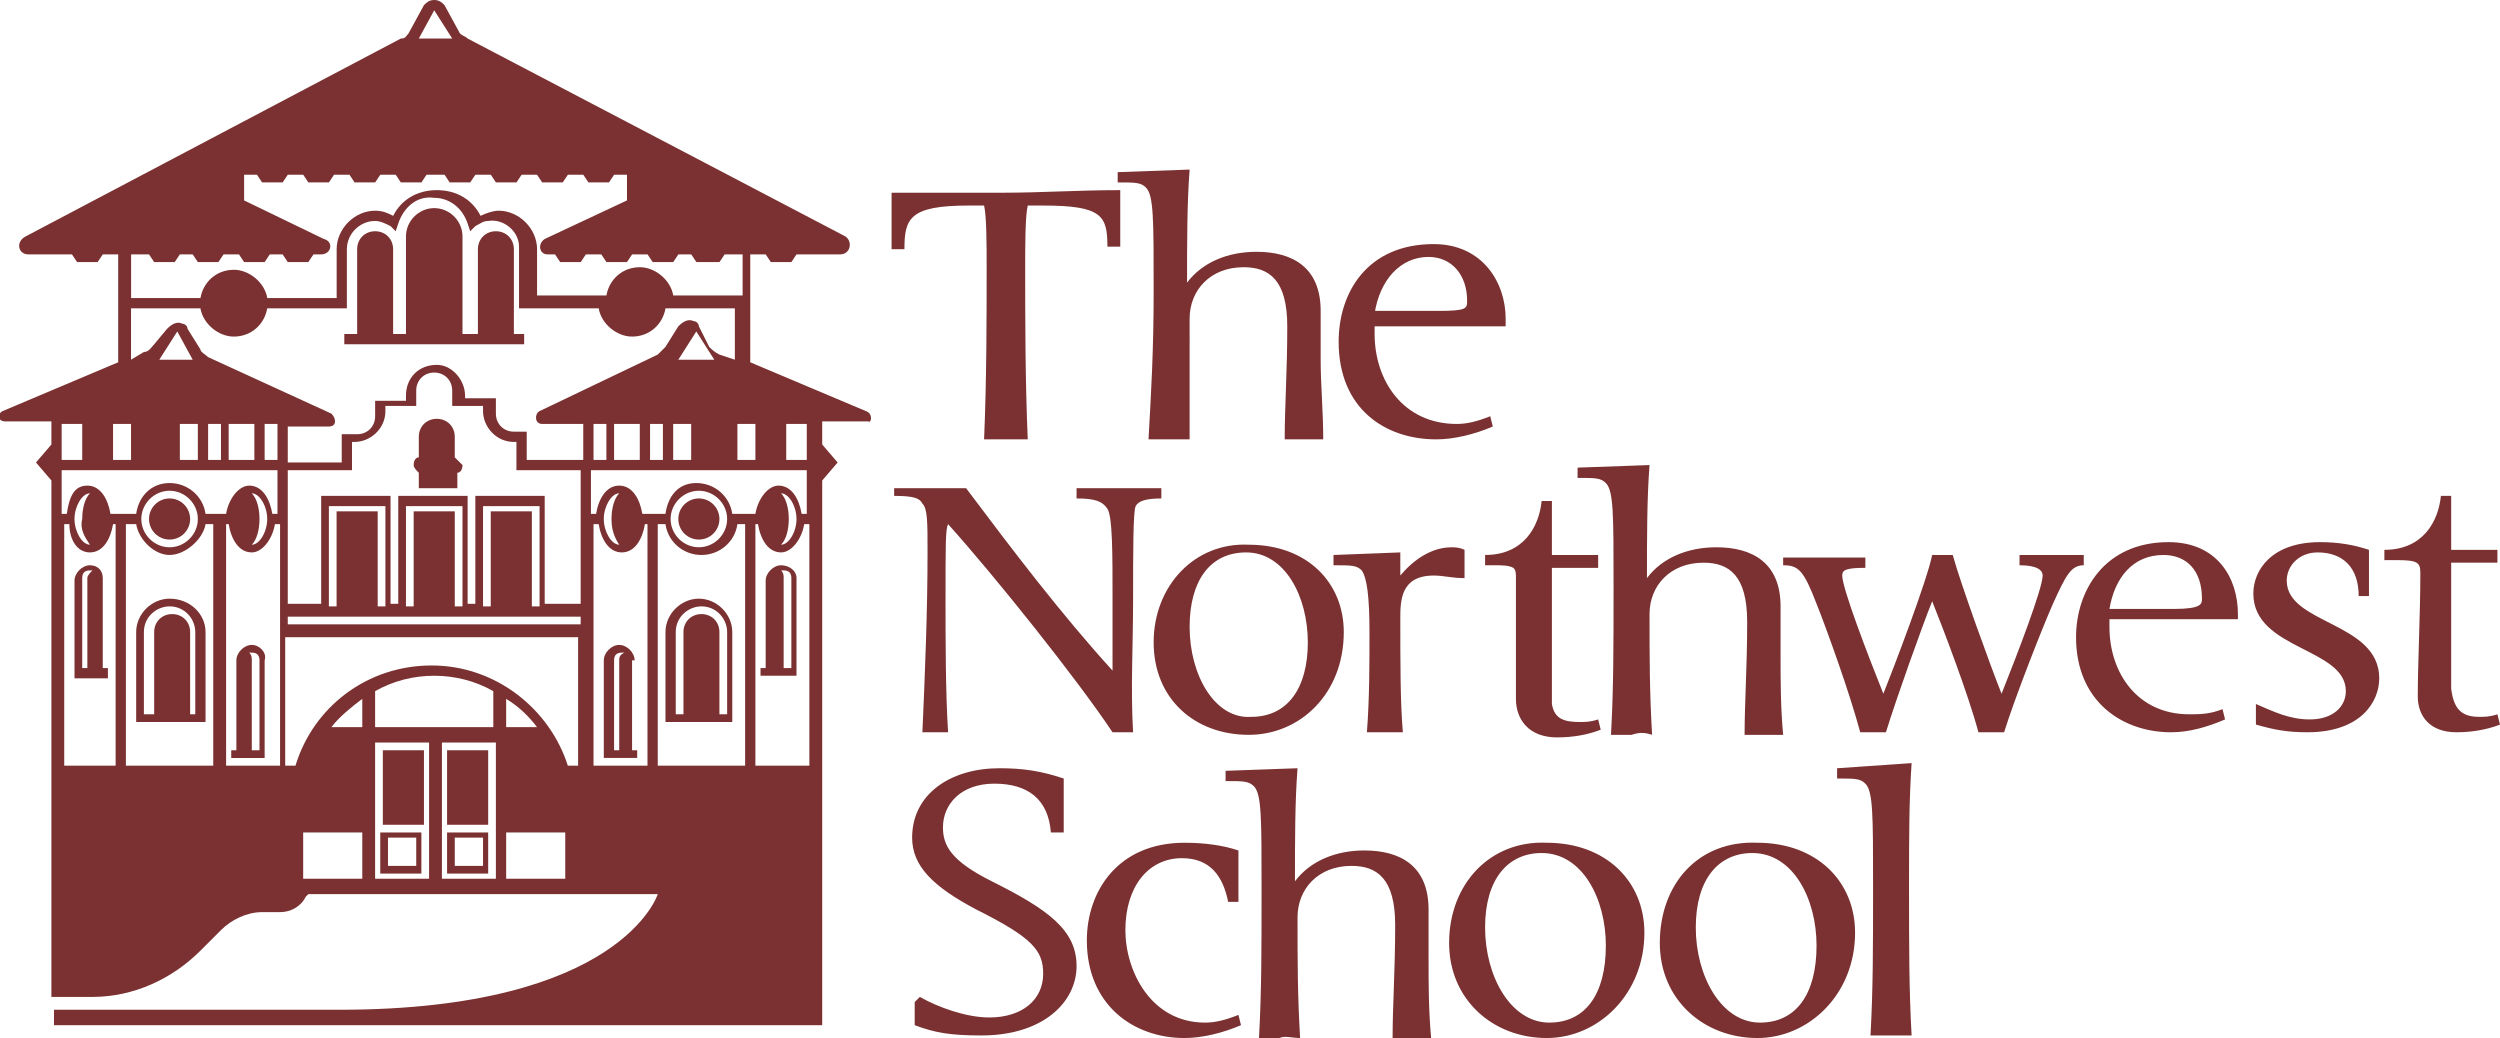 <?xml version="1.0" encoding="UTF-8" standalone="no"?>
<!-- Generator: Adobe Illustrator 18.1.1, SVG Export Plug-In . SVG Version: 6.00 Build 0)  -->
<!DOCTYPE svg  PUBLIC '-//W3C//DTD SVG 1.1//EN'  'http://www.w3.org/Graphics/SVG/1.1/DTD/svg11.dtd'>
<svg id="Layer_1" xmlns="http://www.w3.org/2000/svg" xml:space="preserve" viewBox="0 0 97.3 40.4" version="1.1" y="0px" x="0px" xmlns:xlink="http://www.w3.org/1999/xlink" enable-background="new 0 0 97.3 40.4">
		<g fill="#7B3131">
			<path d="m35.6 39v0.9c0.8 0.3 1.4 0.4 2.6 0.4 2.4 0 3.7-1.3 3.7-2.7s-1.1-2.2-3.3-3.3c-1.6-0.8-1.9-1.4-1.9-2.1 0-0.9 0.7-1.7 2-1.7s2.1 0.6 2.2 1.9h0.5v-2.1c-0.9-0.3-1.6-0.4-2.5-0.4-1.9 0-3.4 1-3.4 2.7 0 1.1 0.8 1.9 2.5 2.8 2.2 1.1 2.6 1.6 2.6 2.5 0 1-0.8 1.7-2.1 1.7-0.9 0-2-0.4-2.7-0.8l-0.2 0.2zm12.6-5.9c-0.6-0.2-1.3-0.3-2.1-0.3-2.6 0-3.8 1.9-3.8 3.8 0 2.5 1.8 3.8 3.8 3.8 0.7 0 1.5-0.2 2.2-0.5l-0.1-0.4c-0.5 0.2-0.9 0.3-1.3 0.3-2.1 0-3.1-2-3.1-3.6 0-1.7 0.9-2.8 2.2-2.8 1.1 0 1.6 0.7 1.8 1.7h0.4v-2zm2.4 7.3c-0.1-1.7-0.1-3-0.1-4.7 0-1.1 0.8-2 2.1-2 1 0 1.7 0.5 1.7 2.3s-0.1 3.1-0.1 4.4h0.8 0.7c-0.1-1.1-0.1-2.1-0.1-3.1v-1.9c0-1.7-1.1-2.3-2.5-2.3-1.1 0-2.1 0.4-2.7 1.2 0-1.6 0-3.1 0.1-4.4l-2.8 0.1v0.4c0.7 0 0.9 0 1.1 0.2 0.3 0.3 0.3 1.2 0.3 4 0 2.4 0 4-0.1 5.8h0.8c0.2-0.1 0.5 0 0.8 0m5.8-3.7c0 2.2 1.7 3.7 3.8 3.7 2 0 3.8-1.7 3.8-4.1 0-2-1.5-3.5-3.8-3.5-2.2-0.1-3.8 1.6-3.8 3.9m1.4-0.6c0-1.9 0.9-2.9 2.2-2.9 1.6 0 2.5 1.8 2.5 3.6 0 1.9-0.8 3-2.2 3-1.5 0-2.5-1.8-2.5-3.7m6.8 0.6c0 2.2 1.7 3.7 3.8 3.7 2 0 3.8-1.7 3.8-4.1 0-2-1.5-3.5-3.8-3.5-2.3-0.1-3.8 1.6-3.8 3.9m1.4-0.6c0-1.9 0.9-2.9 2.2-2.9 1.6 0 2.5 1.8 2.5 3.6 0 1.9-0.8 3-2.2 3-1.5 0-2.5-1.8-2.5-3.7m5.5-6.2v0.4c0.7 0 0.9 0 1.1 0.2 0.3 0.3 0.3 1.2 0.3 4 0 2.4 0 4-0.1 5.8h0.8 0.8c-0.1-1.8-0.1-3.4-0.1-5.8 0-1.9 0-3.3 0.1-4.8l-2.9 0.2z"/>
			<path d="m34.8 18.9v0.4c0.8 0 1 0.1 1.1 0.3 0.2 0.2 0.2 0.7 0.2 1.9 0 2.3-0.1 4.7-0.2 7h1c-0.1-1.5-0.1-3.8-0.1-5 0-2.4 0-2.9 0.1-3.1 1.8 2 5 6 6.4 8.1h0.8c-0.1-1.7 0-3.3 0-5.2 0-1.8 0-3.4 0.1-3.6s0.4-0.3 1-0.3v-0.4h-3.3v0.4c0.7 0 1 0.1 1.2 0.4s0.2 1.7 0.2 3.6v2.7c-2-2.2-3.9-4.7-5.7-7.1h-2.8zm10.1 6.1c0 2.2 1.6 3.6 3.7 3.6 2 0 3.7-1.6 3.7-4 0-1.9-1.4-3.4-3.7-3.4-2.1-0.1-3.7 1.6-3.7 3.8m1.4-0.6c0-1.8 0.8-2.9 2.2-2.9 1.5 0 2.4 1.7 2.4 3.5s-0.8 2.9-2.2 2.9c-1.4 0.1-2.4-1.6-2.4-3.5m10.7-1.9v-1.1c-0.2-0.1-0.4-0.1-0.5-0.1-0.8 0-1.5 0.5-2 1.1v-0.9l-2.6 0.1v0.4c0.7 0 0.9 0 1.1 0.2 0.2 0.3 0.3 1 0.3 2.4 0 1.3 0 2.6-0.1 3.9h1.4c-0.1-1.1-0.1-2.8-0.1-4.4 0-0.7 0-1.7 1.3-1.7 0.4 0 0.7 0.1 1.2 0.1zm5.2-0.4v-0.5h-0.2-1.6v-2.1h-0.4c-0.1 1-0.7 2.1-2.2 2.1v0.4h0.3c0.4 0 0.6 0 0.8 0.1 0.1 0.1 0.1 0.2 0.1 0.4v4.7c0 0.8 0.5 1.5 1.6 1.5 0.6 0 1.2-0.1 1.7-0.3l-0.1-0.4c-0.3 0.1-0.5 0.1-0.7 0.1-0.6 0-1-0.1-1.1-0.7v-5.3h1.8zm13-0.5c-0.2 1-1.5 4.4-1.9 5.4-0.6-1.5-1.6-4.1-1.6-4.6 0-0.2 0.1-0.3 0.9-0.3v-0.4h-3.2v0.3c0.6 0 0.8 0.2 1.3 1.5 0.4 1 1.3 3.5 1.7 5h1c0.4-1.3 1.4-4.1 1.8-5.1 0.4 1 1.4 3.6 1.8 5.1h1c0.4-1.3 1.5-4.1 1.9-5 0.5-1.1 0.7-1.5 1.2-1.5v-0.4h-2.5v0.4c0.7 0 0.9 0.2 0.9 0.4 0 0.5-1 3.1-1.6 4.6-0.4-1-1.6-4.3-1.9-5.4h-0.8zm11.9 2.6v-0.3c0-1.4-0.8-2.8-2.7-2.8-2.5 0-3.6 1.9-3.6 3.7 0 2.5 1.8 3.7 3.7 3.7 0.7 0 1.4-0.2 2.1-0.5l-0.1-0.4c-0.5 0.2-0.9 0.2-1.3 0.2-2 0-3.1-1.6-3.1-3.4v-0.3h5zm-5-0.5c0.2-1.2 0.9-2.1 2.1-2.1 0.9 0 1.5 0.6 1.5 1.7 0 0.2 0 0.4-1.1 0.4h-2.5zm5.7 3.7v0.8c0.7 0.2 1.2 0.3 2 0.3 2.1 0 2.8-1.2 2.8-2.1 0-2.2-3.6-2.1-3.6-3.8 0-0.6 0.5-1.1 1.2-1.1 1 0 1.6 0.6 1.6 1.7h0.4v-1.8c-0.6-0.2-1.2-0.3-1.9-0.3-1.9 0-2.6 1.1-2.6 2 0 2.2 3.6 2.1 3.6 3.8 0 0.6-0.5 1.1-1.4 1.1-0.8 0-1.4-0.3-2.1-0.6zm9.4-5.5v-0.5h-1.8v-2.1h-0.4c-0.1 1-0.7 2.1-2.2 2.1v0.4h0.5c0.8 0 0.9 0.1 0.9 0.5 0 1.6-0.1 3.5-0.1 4.8 0 0.8 0.5 1.4 1.5 1.4 0.6 0 1.2-0.1 1.7-0.3l-0.1-0.4c-0.3 0.1-0.5 0.1-0.7 0.1-0.7 0-1-0.3-1.1-1.1v-2.9-2h1.8zm-32.9 6.7c-0.1-1.7-0.1-3-0.1-4.7 0-1.1 0.8-2 2.1-2 1 0 1.7 0.5 1.7 2.3s-0.1 3.1-0.1 4.4h0.8 0.7c-0.1-1.1-0.1-2.1-0.1-3.1v-1.9c0-1.7-1.1-2.3-2.5-2.3-1.1 0-2.1 0.4-2.7 1.2 0-1.6 0-3.1 0.1-4.4l-2.8 0.1v0.4c0.7 0 0.9 0 1.1 0.2 0.3 0.3 0.3 1.2 0.3 4 0 2.4 0 4-0.1 5.8h0.8c0.3-0.1 0.5-0.1 0.8 0"/>
			<path d="m39.1 7.5h-4.4v2.2h0.5c0-1.2 0.2-1.7 2.5-1.7h0.6c0.1 0.4 0.1 1.6 0.1 2.4 0 1.9 0 4.4-0.1 6.7h1.7c-0.1-2.3-0.1-4.8-0.1-6.7 0-0.8 0-2 0.1-2.4h0.6c2.3 0 2.5 0.4 2.5 1.6h0.5v-2.2c-1.6 0-3.1 0.1-4.5 0.1m7.2 4.9c0-1.1 0.8-2 2.1-2 1 0 1.7 0.5 1.7 2.3s-0.1 3.1-0.1 4.4h1.5c0-1.1-0.1-2.1-0.1-3.1v-1.9c0-1.7-1.1-2.3-2.5-2.3-1.1 0-2.1 0.4-2.7 1.2 0-1.6 0-3.1 0.1-4.4l-2.8 0.1v0.4c0.7 0 0.9 0 1.1 0.2 0.3 0.3 0.3 1.2 0.3 4 0 2.4-0.1 4-0.2 5.8h1.6m12.3-4.4v-0.3c0-1.4-0.9-2.9-2.8-2.9-2.6 0-3.7 1.9-3.7 3.8 0 2.6 1.8 3.8 3.8 3.8 0.7 0 1.5-0.2 2.2-0.5l-0.1-0.4c-0.5 0.2-0.9 0.3-1.3 0.3-2.1 0-3.2-1.7-3.2-3.5v-0.3h5.1zm-5.1-0.5c0.2-1.3 1-2.2 2.1-2.2 0.9 0 1.5 0.7 1.5 1.7 0 0.3 0 0.4-1.1 0.4h-2.5z"/>
		</g>
	<g fill="#7B3131">
		<path d="m6.6 23.3c-0.7 0-1.3 0.6-1.3 1.3v3.5h2.7v-3.5c0-0.7-0.6-1.3-1.4-1.3zm1.1 4.5h-0.3v-3.2c0-0.4-0.3-0.7-0.7-0.7s-0.7 0.3-0.7 0.7v3.2h-0.4v-3.2c0-0.6 0.5-1 1-1 0.6 0 1 0.5 1 1v3.2z"/>
		<path d="m4 22.5c0-0.3-0.2-0.5-0.5-0.5s-0.6 0.3-0.6 0.6v3.8h1.3v-0.4h-0.2v-3.5zm-0.6 0v3.5h-0.2v-3.5c0-0.2 0.1-0.3 0.3-0.3h0.1c-0.1 0.1-0.2 0.2-0.2 0.3z"/>
		<path d="m9.8 25.1c-0.3 0-0.6 0.3-0.6 0.6v3.5h-0.2v0.3h1.3v-3.8c0.1-0.3-0.2-0.6-0.5-0.6zm0.3 4.1h-0.3v-3.5c0-0.1 0-0.2-0.1-0.3h0.1c0.2 0 0.3 0.1 0.3 0.3v3.5z"/>
		<path d="m27.2 23.3c-0.7 0-1.3 0.6-1.3 1.3v3.5h2.6v-3.5c0-0.7-0.6-1.3-1.3-1.3zm1 4.5h-0.2v-3.2c0-0.4-0.3-0.7-0.7-0.7s-0.7 0.3-0.7 0.7v3.2h-0.3v-3.2c0-0.6 0.5-1 1-1 0.6 0 1 0.5 1 1v3.2z"/>
		<path d="m30.4 22c-0.3 0-0.6 0.3-0.6 0.6v3.4h-0.2v0.3h1.4v-3.8c0-0.3-0.3-0.5-0.6-0.5zm0.3 4h-0.2v-3.5c0-0.1 0-0.2-0.1-0.3h0.1c0.2 0 0.3 0.1 0.3 0.3v3.5z"/>
		<path d="m24.7 25.7c0-0.3-0.3-0.6-0.6-0.6s-0.6 0.3-0.6 0.6v3.8h1.3v-0.3h-0.2v-3.5zm-0.6 0v3.5h-0.2v-3.5c0-0.2 0.1-0.3 0.3-0.3h0.1c-0.2 0.1-0.2 0.2-0.2 0.3z"/>
		<circle cy="20.2" cx="6.6" r=".8"/>
		<circle cy="20.2" cx="27.2" r=".8"/>
		<path d="m17.7 17.8v-0.8c0-0.4-0.3-0.7-0.7-0.7s-0.7 0.3-0.7 0.7v0.8c-0.1 0-0.2 0.1-0.2 0.3 0 0.1 0.1 0.2 0.2 0.3v0.6h1.5v-0.6c0.1 0 0.2-0.1 0.2-0.3l-0.3-0.3z"/>
		<path d="m33.7 16l-4.5-1.9v-4.2h0.6l0.2 0.3h0.8l0.2-0.3h1.7c0.4 0 0.5-0.5 0.2-0.7l-14.7-7.7c-0.1-0.1-0.2-0.1-0.3-0.2l-0.6-1.1c-0.1-0.1-0.2-0.2-0.4-0.2s-0.3 0.1-0.4 0.2l-0.6 1.1c-0.1 0.1-0.1 0.2-0.3 0.2l-14.6 7.7c-0.4 0.2-0.3 0.7 0.1 0.7h1.7l0.2 0.3h0.8l0.2-0.3h0.6v4.2l-4.5 1.9c-0.2 0.1-0.2 0.4 0.1 0.4h1.8v0.9l-0.6 0.7 0.6 0.7v20.1h1.6c1.6 0 3.1-0.7 4.2-1.8l0.8-0.8c0.4-0.4 1-0.7 1.6-0.7h0.7c0.4 0 0.8-0.2 1-0.6l0.1-0.1h13.6s-1.4 4.5-12.4 4.5h-11.1v0.6h29.9v-21.2l0.6-0.7-0.6-0.7v-0.9h1.8c0.1 0.1 0.2-0.3-0.1-0.4zm-4.3 0.5v1.4h-0.7v-1.4h0.7zm-12.5-16.1l0.7 1.1h-1.3l0.6-1.1zm-11.8 9.5h0.7l0.2 0.3h0.8l0.2-0.3h0.5l0.2 0.3h0.8l0.2-0.3h0.6l0.2 0.3h0.8l0.2-0.3h0.5l0.2 0.3h0.8l0.2-0.3h0.3c0.4 0 0.5-0.5 0.1-0.6l-3.1-1.5v-1h0.5l0.2 0.3h0.8l0.2-0.3h0.6l0.2 0.3h0.8l0.2-0.3h0.6l0.2 0.3h0.8l0.2-0.3h0.6l0.2 0.3h0.8l0.2-0.3h0.7l0.2 0.3h0.8l0.2-0.3h0.6l0.2 0.3h0.8l0.2-0.3h0.6l0.2 0.3h0.8l0.2-0.3h0.6l0.2 0.3h0.8l0.2-0.3h0.5v1l-3.2 1.5c-0.3 0.2-0.2 0.6 0.1 0.6h0.3l0.2 0.3h0.8l0.2-0.3h0.6l0.2 0.3h0.8l0.2-0.3h0.6l0.2 0.3h0.8l0.2-0.3h0.5l0.2 0.3h0.9l0.2-0.3h0.7v1.6h-2.7c-0.1-0.6-0.7-1.1-1.3-1.1-0.7 0-1.2 0.5-1.3 1.1h-2.7v-1.8c0-0.8-0.7-1.5-1.5-1.5-0.2 0-0.5 0.1-0.7 0.2-0.3-0.6-0.9-1-1.7-1s-1.4 0.4-1.7 1c-0.2-0.1-0.4-0.2-0.7-0.2-0.8 0-1.5 0.7-1.5 1.5v1.9h-2.7c-0.1-0.6-0.7-1.1-1.3-1.1-0.7 0-1.2 0.5-1.3 1.1h-2.7v-1.7zm-0.7 6.6h0.7v1.4h-0.7v-1.4zm-2 0h0.8v1.4h-0.8v-1.4zm2.1 13.3h-2v-9.4h0.2c0 0.6 0.3 1.1 0.8 1.1s0.8-0.5 0.9-1.1h0.1v9.4zm-1-8.6c-0.3 0-0.6-0.5-0.6-1s0.3-1 0.6-1c-0.2 0.2-0.3 0.6-0.3 1-0.1 0.4 0.1 0.7 0.3 1zm4.8 8.6h-3.4v-9.4h0.4c0.1 0.6 0.7 1.2 1.3 1.2s1.3-0.6 1.4-1.2h0.3v9.4zm-2.8-9.6c0-0.6 0.5-1.1 1.1-1.1s1.1 0.5 1.1 1.1-0.5 1.1-1.1 1.1-1.1-0.5-1.1-1.1zm5.3 9.6h-2v-9.4h0.1c0.1 0.6 0.4 1.1 0.9 1.1 0.4 0 0.8-0.5 0.9-1.1h0.2v9.4zm-1-10.6c0.3 0 0.6 0.5 0.6 1s-0.3 1-0.6 1c0.2-0.2 0.3-0.6 0.3-1s-0.1-0.8-0.3-1zm1 0.8h-0.2c-0.1-0.6-0.4-1.1-0.9-1.1-0.4 0-0.8 0.5-0.9 1.1h-0.8c-0.1-0.7-0.7-1.2-1.4-1.2s-1.2 0.5-1.3 1.2h-1c-0.1-0.6-0.4-1.1-0.9-1.1s-0.7 0.4-0.8 1.1h-0.2v-1.7h8.4v1.7zm-4.6-6l0.7-1.1 0.6 1.1h-1.3zm1.5 2.5v1.4h-0.7v-1.4h0.7zm0.4 1.4v-1.4h0.5v1.4h-0.5zm0.8 0v-1.4h1v1.4h-1zm1.9 0h-0.5v-1.4h0.5v1.4zm3.3 16.3h-2.3v-1.8h2.3v1.8zm0-5.9h-1.2c0.3-0.4 0.8-0.8 1.2-1.1v1.1zm2.6 5.9h-2.1v-5.3h2.1v5.3zm2.6 0h-2.1v-5.3h2.1v5.3zm0-5.9h-4.7v-1.4c0.7-0.4 1.5-0.6 2.3-0.6s1.6 0.2 2.3 0.6v1.4zm2.7 5.9h-2.3v-1.8h2.3v1.8zm-2.3-5.9v-1.1c0.5 0.3 0.9 0.7 1.2 1.1h-1.2zm2.9 1.5h-0.5c-0.7-2.2-2.8-3.9-5.3-3.9s-4.6 1.6-5.3 3.9h-0.4v-5h11.4v5zm0-5.5h-11.4v-0.3h11.4v0.3zm-9.5-4.4v3.7h-0.3v-3.9h2.2v3.9h-0.3v-3.7h-1.6zm3 0v3.7h-0.3v-3.9h2.2v3.9h-0.3v-3.7h-1.6zm3 0v3.7h-0.3v-3.9h2.2v3.9h-0.3v-3.7h-1.6zm3.5 3.6h-1.4v-4.2h-2.7v4.2h-0.3v-4.2h-2.7v4.2h-0.3v-4.2h-2.7v4.2h-1.3v-5.2h2.5v-1.1h0.1c0.6 0 1.2-0.5 1.2-1.2v-0.2h1.2v-0.6c0-0.4 0.3-0.7 0.7-0.7s0.7 0.3 0.7 0.7v0.6h1.2v0.2c0 0.6 0.5 1.2 1.2 1.2h0.1v1.1h2.5v5.2zm0-5.6h-2.1v-1.1h-0.5c-0.4 0-0.7-0.3-0.7-0.7v-0.6h-1.2v-0.1c0-0.6-0.5-1.2-1.1-1.2-0.7 0-1.2 0.5-1.2 1.2v0.2h-1.2v0.6c0 0.4-0.3 0.7-0.7 0.7h-0.6v1.1h-2.1v-1.4h1.6c0.3 0 0.3-0.3 0.1-0.5l-4.8-2.2c-0.1-0.1-0.3-0.2-0.3-0.3l-0.5-0.8c0-0.1-0.1-0.2-0.2-0.2-0.2-0.1-0.4 0-0.6 0.2l-0.5 0.6c-0.1 0.1-0.2 0.3-0.4 0.3l-0.5 0.3v-2h2.7c0.1 0.6 0.7 1.1 1.3 1.1 0.7 0 1.2-0.5 1.3-1.1h3.1v-2.3c0-0.6 0.5-1.1 1.1-1.1 0.2 0 0.4 0.1 0.6 0.2l0.2 0.2 0.1-0.3c0.2-0.6 0.7-1.1 1.4-1 0.6 0 1.1 0.4 1.3 1l0.1 0.3 0.2-0.2c0.2-0.1 0.3-0.2 0.5-0.2 0.6-0.1 1.2 0.4 1.2 1v2.4h3.1c0.1 0.6 0.7 1.1 1.3 1.1 0.7 0 1.2-0.5 1.3-1.1h2.7v2l-0.6-0.2c-0.2-0.1-0.3-0.2-0.4-0.3l-0.4-0.8c0-0.1-0.1-0.2-0.2-0.2-0.2-0.1-0.4 0-0.6 0.2l-0.5 0.8-0.3 0.3-4.6 2.2c-0.2 0.1-0.2 0.5 0.1 0.5h1.6v1.4zm3.8-3.9l0.7-1.1 0.7 1.1h-1.4zm0.5 2.5v1.4h-0.7v-1.4h0.7zm-1.1 0v1.4h-0.5v-1.4h0.5zm-0.9 0v1.4h-1v-1.4h1zm-1.3 0v1.4h-0.5v-1.4h0.5zm1.5 13.3h-2v-9.4h0.2c0.1 0.6 0.4 1.1 0.9 1.1s0.8-0.5 0.9-1.1h0.1v9.4zm-1-8.6c-0.3 0-0.6-0.5-0.6-1s0.3-1 0.6-1c-0.2 0.2-0.3 0.6-0.3 1s0.1 0.7 0.3 1zm4.9 8.6h-3.4v-9.4h0.3c0.1 0.7 0.7 1.2 1.4 1.2s1.3-0.5 1.4-1.2h0.3v9.4zm-2.9-9.6c0-0.6 0.5-1.1 1.1-1.1s1.1 0.5 1.1 1.1-0.5 1.1-1.1 1.1c-0.6 0-1.1-0.5-1.1-1.1zm5.3 9.6h-2v-9.4h0.1c0.1 0.6 0.4 1.1 0.9 1.1 0.4 0 0.8-0.5 0.9-1.1h0.2v9.4zm-1-10.6c0.3 0 0.6 0.5 0.6 1s-0.3 1-0.6 1c0.2-0.2 0.3-0.6 0.3-1s-0.1-0.8-0.3-1zm1 0.8h-0.2c-0.1-0.6-0.4-1.1-0.9-1.1-0.4 0-0.8 0.5-0.9 1.1h-0.9c-0.1-0.7-0.7-1.2-1.4-1.2s-1.1 0.5-1.2 1.2h-0.9c-0.1-0.6-0.4-1.1-0.9-1.1s-0.8 0.5-0.9 1.1h-0.2v-1.7h8.4v1.7zm0-2.1h-0.8v-1.4h0.8v1.4z"/>
		<path d="m20 9.7c0-0.4-0.3-0.7-0.7-0.7s-0.7 0.3-0.7 0.7v3.3h-0.6v-3.8c0-0.6-0.5-1.1-1.1-1.1s-1.1 0.5-1.1 1.1v3.8h-0.5v-3.3c0-0.4-0.3-0.7-0.7-0.7s-0.7 0.3-0.7 0.7v3.3h-0.5v0.4h7v-0.4h-0.4v-3.3z"/>
		<rect y="29.2" x="14.9" height="2.9" width="1.6"/>
		<rect y="29.2" x="17.4" height="2.9" width="1.6"/>
		<path d="m16.4 32.4h-1.6v1.6h1.6v-1.6zm-0.2 1.3h-1.1v-1.1h1.1v1.1z"/>
		<path d="m19 32.4h-1.6v1.6h1.6v-1.6zm-0.2 1.3h-1.1v-1.1h1.1v1.1z"/>
	</g>
</svg>
